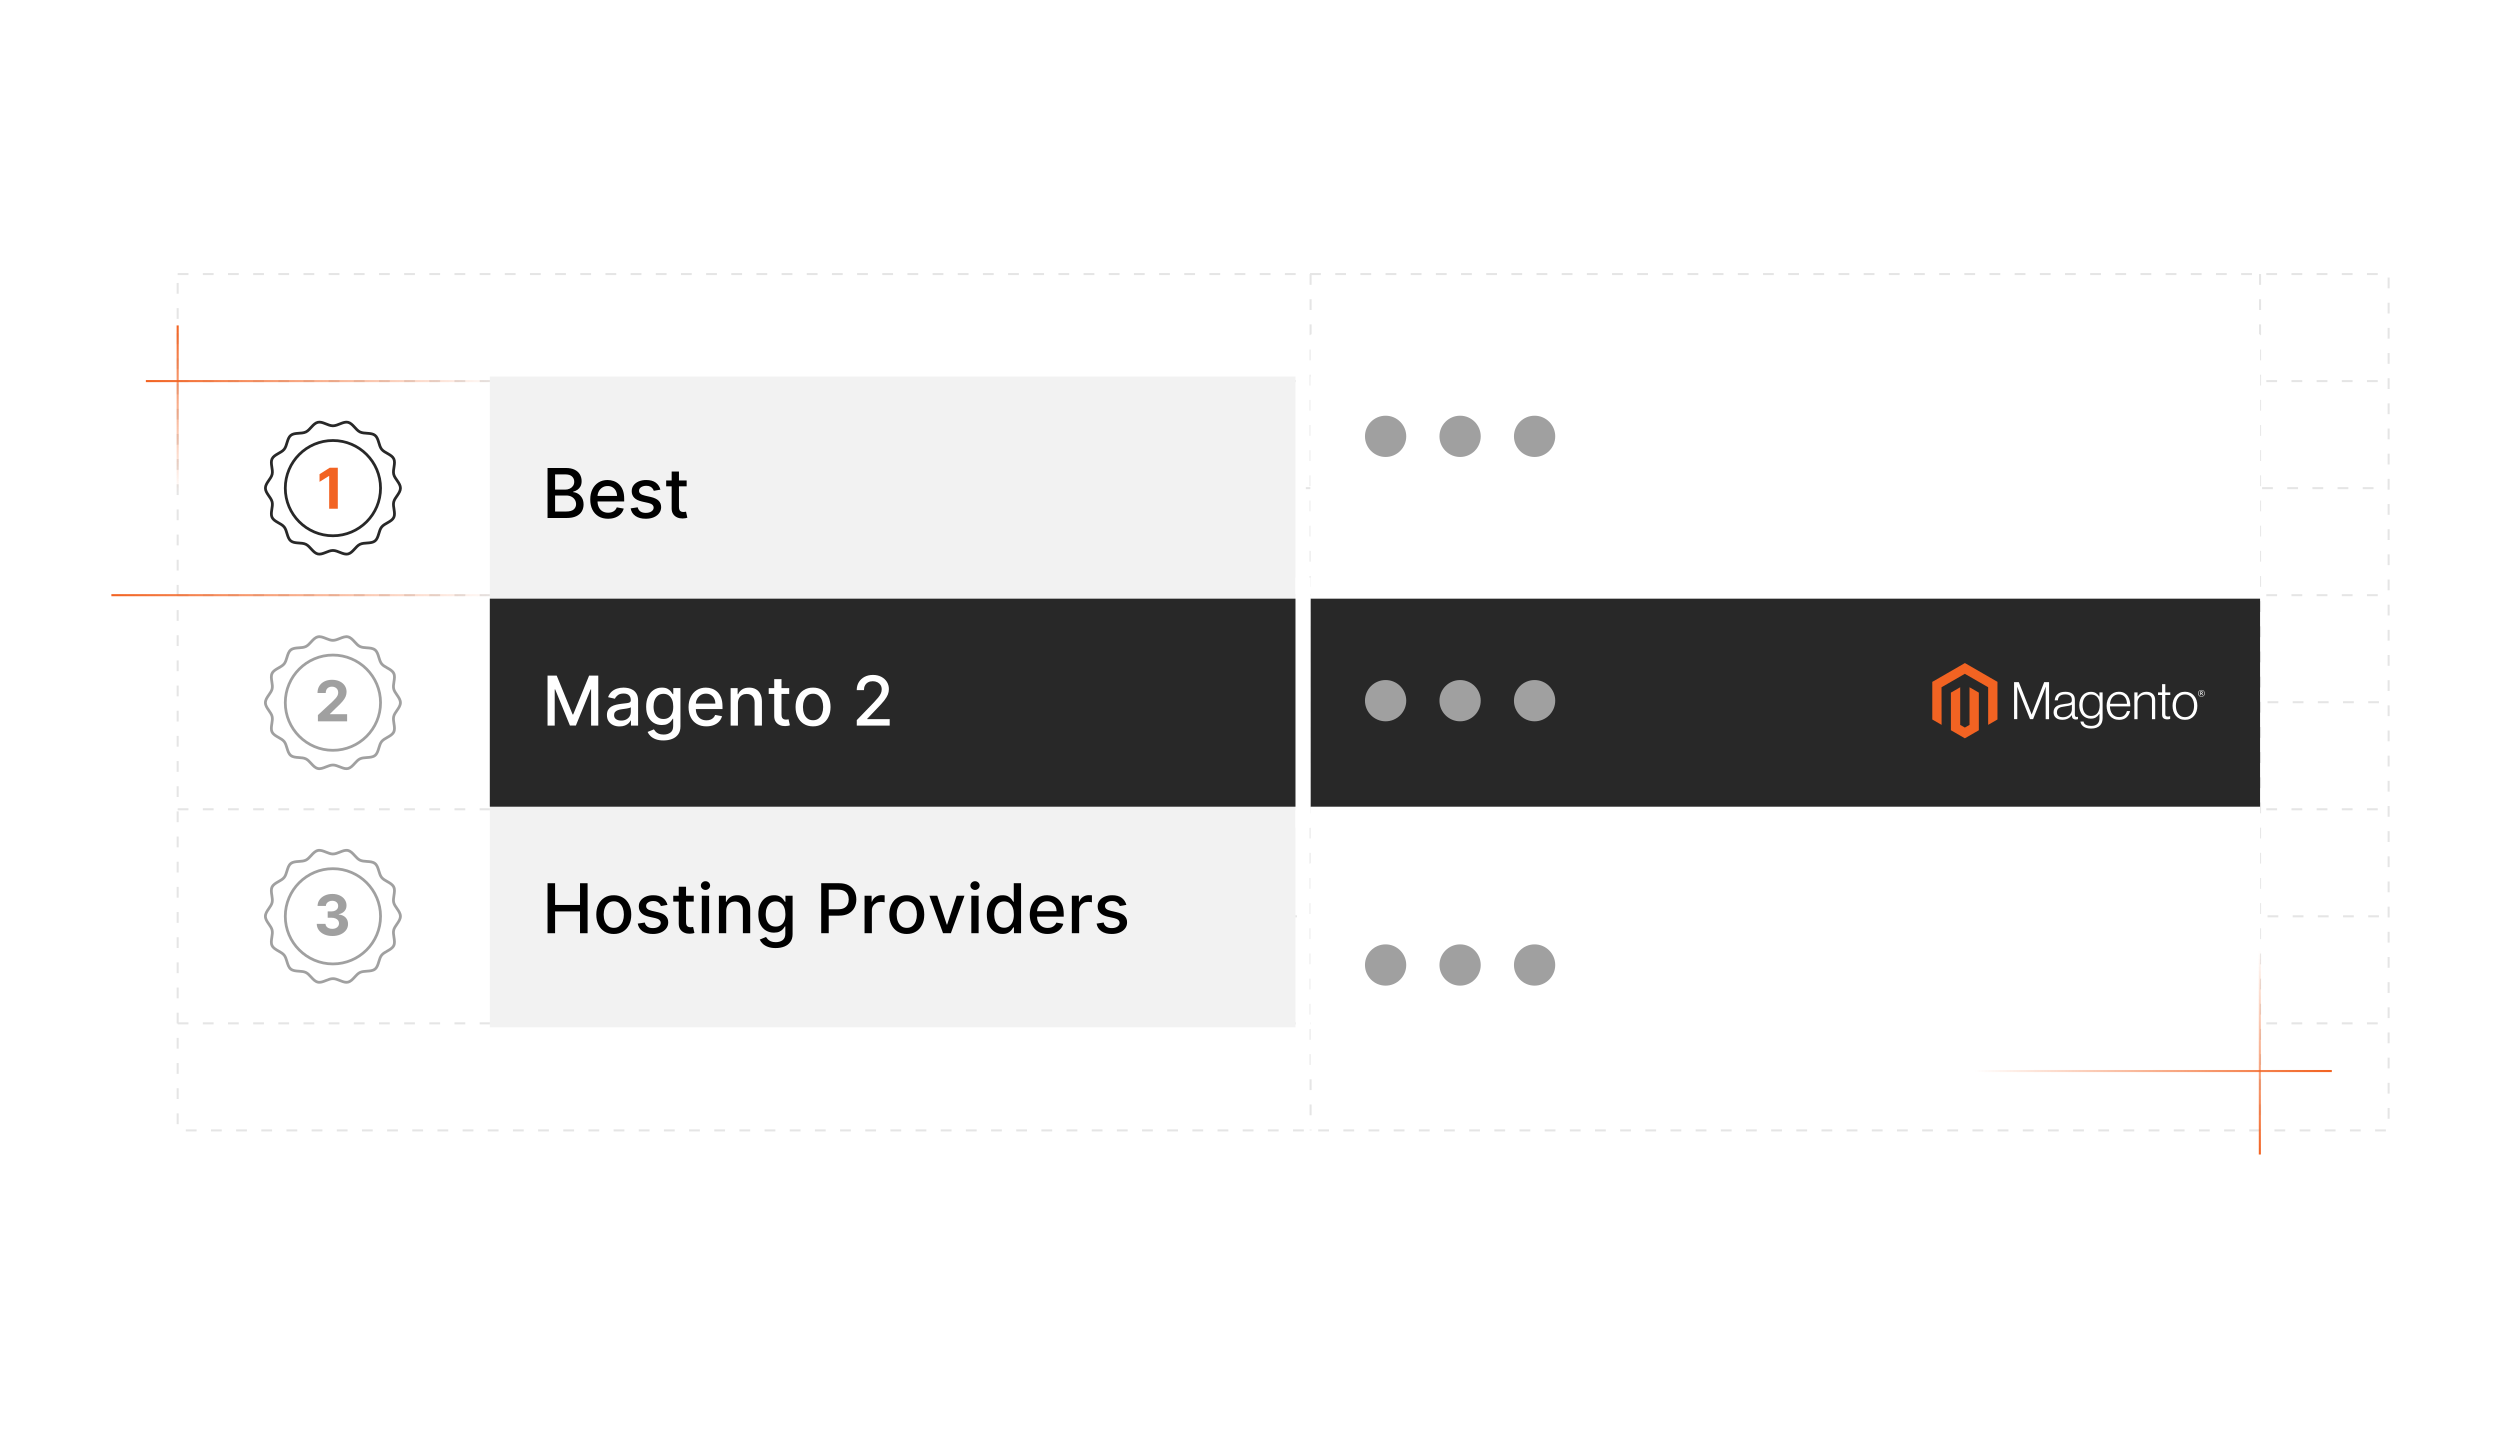 <?xml version="1.0" encoding="UTF-8"?><svg id="b" xmlns="http://www.w3.org/2000/svg" xmlns:xlink="http://www.w3.org/1999/xlink" viewBox="0 0 350 200"><defs><linearGradient id="c" x1="507.021" y1="251.982" x2="531.548" y2="251.982" gradientTransform="translate(-227.108 577.108) rotate(-90)" gradientUnits="userSpaceOnUse"><stop offset=".045" stop-color="#f26322" stop-opacity="0"/><stop offset="1" stop-color="#f26322"/></linearGradient><linearGradient id="d" x1="-75.862" y1="374.742" x2="-23.488" y2="374.742" gradientTransform="translate(-3.067 428.095) rotate(-180)" xlink:href="#c"/><linearGradient id="e" x1="-75.862" y1="344.77" x2="-18.659" y2="344.77" gradientTransform="translate(-3.067 428.095) rotate(-180)" xlink:href="#c"/><filter id="f" filterUnits="userSpaceOnUse"><feOffset dx="0" dy="0"/><feGaussianBlur result="g" stdDeviation="2.265"/><feFlood flood-color="#969696" flood-opacity=".3"/><feComposite in2="g" operator="in"/><feComposite in="SourceGraphic"/></filter><filter id="h" filterUnits="userSpaceOnUse"><feOffset dx="0" dy="0"/><feGaussianBlur result="i" stdDeviation="2.265"/><feFlood flood-color="#969696" flood-opacity=".3"/><feComposite in2="i" operator="in"/><feComposite in="SourceGraphic"/></filter><filter id="j" filterUnits="userSpaceOnUse"><feOffset dx="0" dy="0"/><feGaussianBlur result="k" stdDeviation="2.265"/><feFlood flood-color="#969696" flood-opacity=".3"/><feComposite in2="k" operator="in"/><feComposite in="SourceGraphic"/></filter><linearGradient id="l" x1="-710.518" y1="-674.904" x2="-658.144" y2="-674.904" gradientTransform="translate(984.598 824.848)" xlink:href="#c"/><linearGradient id="m" x1="-512.908" y1="974.77" x2="-482.83" y2="974.77" gradientTransform="translate(1291.148 644.463) rotate(90)" xlink:href="#c"/></defs><rect x="24.874" y="38.367" width="309.534" height="119.888" fill="none" stroke="#e5e5e5" stroke-dasharray="0 0 1.51 2.013" stroke-miterlimit="10" stroke-width=".287"/><line x1="24.874" y1="143.269" x2="334.408" y2="143.269" fill="none" stroke="#e5e5e5" stroke-dasharray="0 0 1.51 2.013" stroke-miterlimit="10" stroke-width=".287"/><line x1="70.844" y1="128.283" x2="334.408" y2="128.283" fill="none" stroke="#e5e5e5" stroke-dasharray="0 0 1.51 2.013" stroke-miterlimit="10" stroke-width=".287"/><line x1="24.874" y1="113.297" x2="334.408" y2="113.297" fill="none" stroke="#e5e5e5" stroke-dasharray="0 0 1.51 2.013" stroke-miterlimit="10" stroke-width=".287"/><line x1="70.844" y1="98.311" x2="334.408" y2="98.311" fill="none" stroke="#e5e5e5" stroke-dasharray="0 0 1.51 2.013" stroke-miterlimit="10" stroke-width=".287"/><line x1="24.874" y1="83.325" x2="334.408" y2="83.325" fill="none" stroke="#e5e5e5" stroke-dasharray="0 0 1.51 2.013" stroke-miterlimit="10" stroke-width=".287"/><line x1="70.082" y1="68.339" x2="334.408" y2="68.339" fill="none" stroke="#e5e5e5" stroke-dasharray="0 0 1.51 2.013" stroke-miterlimit="10" stroke-width=".287"/><line x1="24.874" y1="53.353" x2="334.408" y2="53.353" fill="none" stroke="#e5e5e5" stroke-dasharray="0 0 1.51 2.013" stroke-miterlimit="10" stroke-width=".287"/><line x1="183.483" y1="38.367" x2="183.483" y2="158.255" fill="none" stroke="#e5e5e5" stroke-dasharray="0 0 1.51 2.013" stroke-miterlimit="10" stroke-width=".287"/><line x1="316.409" y1="38.367" x2="316.409" y2="158.255" fill="none" stroke="#e5e5e5" stroke-dasharray="0 0 1.51 2.013" stroke-miterlimit="10" stroke-width=".287"/><line x1="24.874" y1="70.086" x2="24.874" y2="45.559" fill="none" stroke="url(#c)" stroke-miterlimit="10" stroke-width=".293"/><line x1="72.795" y1="53.353" x2="20.421" y2="53.353" fill="none" stroke="url(#d)" stroke-miterlimit="10" stroke-width=".293"/><line x1="72.795" y1="83.325" x2="15.592" y2="83.325" fill="none" stroke="url(#e)" stroke-miterlimit="10" stroke-width=".293"/><rect x="183.483" y="52.721" width="132.926" height="91.097" fill="#fff" stroke-width="0"/><rect x="183.483" y="46.807" width="132.926" height="29.124" fill="#fff" filter="url(#f)" stroke-width="0"/><circle cx="193.985" cy="61.088" r="2.889" fill="#a0a0a0" stroke-width="0"/><circle cx="204.414" cy="61.088" r="2.889" fill="#a0a0a0" stroke-width="0"/><circle cx="214.843" cy="61.088" r="2.889" fill="#a0a0a0" stroke-width="0"/><rect x="183.483" y="83.814" width="132.926" height="29.124" fill="#282828" filter="url(#h)" stroke-width="0"/><circle cx="193.985" cy="98.095" r="2.889" fill="#a0a0a0" stroke-width="0"/><circle cx="204.414" cy="98.095" r="2.889" fill="#a0a0a0" stroke-width="0"/><circle cx="214.843" cy="98.095" r="2.889" fill="#a0a0a0" stroke-width="0"/><rect x="183.483" y="120.82" width="132.926" height="29.124" fill="#fff" filter="url(#j)" stroke-width="0"/><circle cx="193.985" cy="135.101" r="2.889" fill="#a0a0a0" stroke-width="0"/><circle cx="204.414" cy="135.101" r="2.889" fill="#a0a0a0" stroke-width="0"/><circle cx="214.843" cy="135.101" r="2.889" fill="#a0a0a0" stroke-width="0"/><polygon points="275.087 92.827 270.52 95.463 270.52 100.728 271.824 101.482 271.814 96.215 275.078 94.332 278.341 96.215 278.341 101.479 279.644 100.728 279.644 95.458 275.087 92.827" fill="#f26322" stroke-width="0"/><polygon points="275.733 101.481 275.082 101.859 274.428 101.484 274.428 96.215 273.125 96.968 273.127 102.234 275.081 103.363 277.037 102.234 277.037 96.968 275.733 96.215 275.733 101.481" fill="#f26322" stroke-width="0"/><path d="M282.63,95.495l1.793,4.529h.015l1.749-4.529h.682v5.189h-.472v-4.522h-.015c-.025.082-.051.164-.079.246-.025.068-.052.142-.084.224-.031.083-.06.16-.083.232l-1.503,3.819h-.428l-1.518-3.818c-.029-.068-.058-.141-.087-.221-.029-.08-.056-.156-.081-.229-.029-.087-.058-.172-.087-.254h-.015v4.522h-.448v-5.189h.66Z" fill="#fff" stroke-width="0"/><path d="M288.241,100.706c-.141-.039-.273-.105-.388-.196-.11-.088-.198-.2-.258-.327-.063-.13-.094-.283-.094-.457,0-.223.041-.404.123-.544.081-.139.196-.255.334-.337.14-.084.304-.148.49-.192.197-.045.397-.079.598-.101.184-.019.34-.04.468-.062.128-.022.232-.05.312-.084.08-.034.138-.079.174-.135.036-.056.054-.132.054-.229v-.072c0-.256-.077-.446-.232-.57-.155-.123-.377-.185-.667-.185-.668,0-1.019.279-1.053.835h-.443c.025-.363.159-.653.403-.871.244-.218.608-.327,1.092-.327.411,0,.735.091.972.273.237.182.355.478.355.889v2.039c0,.111.021.192.062.243.041.051.103.079.185.084.025,0,.051-.002.076-.007.026-.005.056-.013.091-.022h.022v.327c-.04.017-.081.03-.123.04-.06.013-.121.019-.182.018-.164,0-.295-.043-.392-.128-.097-.085-.151-.219-.16-.403v-.079h-.02c-.059.079-.123.155-.192.226-.081.082-.173.153-.273.211-.116.067-.241.118-.37.152-.14.039-.3.058-.479.058-.165.001-.328-.021-.487-.066M289.346,100.311c.157-.065.289-.149.396-.251.202-.19.318-.455.32-.733v-.675c-.121.068-.268.12-.44.157s-.35.067-.534.091c-.16.025-.307.05-.443.076-.136.026-.253.068-.352.127-.098.057-.179.138-.236.236-.058.099-.087.229-.087.389,0,.13.023.239.069.327.043.084.105.156.182.211.08.055.17.094.265.113.105.022.212.033.32.032.203,0,.384-.033.541-.098" fill="#fff" stroke-width="0"/><path d="M291.688,101.72c-.252-.186-.394-.42-.428-.701h.435c.039.218.157.374.352.468.196.094.429.141.701.141.402,0,.698-.096.889-.286s.286-.454.286-.788v-.595h-.022c-.14.212-.303.374-.487.486-.184.111-.419.167-.704.167-.247,0-.469-.046-.667-.138-.196-.089-.369-.221-.509-.384-.14-.164-.248-.361-.323-.591-.075-.23-.113-.483-.113-.758,0-.304.043-.574.13-.809.087-.235.203-.432.349-.591.142-.157.317-.281.512-.362.196-.082.407-.124.62-.123.29,0,.529.059.718.178.189.119.346.28.472.482h.022v-.582h.445v3.607c0,.416-.116.752-.349,1.009-.285.3-.704.45-1.255.45-.465,0-.823-.093-1.075-.28M293.656,99.82c.199-.276.298-.639.298-1.089,0-.223-.024-.426-.072-.61-.048-.184-.123-.343-.226-.475-.1-.132-.231-.238-.381-.308-.153-.073-.331-.109-.534-.109-.373,0-.662.138-.868.413-.206.275-.308.643-.308,1.103-.002.2.023.398.072.591.048.181.121.338.217.472.095.131.219.238.362.312.145.075.317.113.515.113.416,0,.723-.138.922-.414" fill="#fff" stroke-width="0"/><path d="M295.927,100.63c-.211-.095-.399-.236-.548-.413-.147-.176-.26-.385-.337-.625s-.116-.5-.116-.78c0-.281.041-.541.123-.78s.197-.447.344-.624c.146-.176.33-.317.537-.414.21-.099.446-.148.708-.148.3,0,.553.057.758.17.201.11.373.266.5.457.128.191.219.41.273.657.053.25.08.506.079.762h-2.859c.003.2.034.399.091.591.051.172.132.333.239.475.105.136.24.246.396.32.16.077.346.116.559.116.315,0,.558-.076.73-.229.172-.153.294-.357.366-.613h.436c-.082.373-.252.67-.509.893-.257.223-.598.334-1.023.334-.281,0-.53-.05-.748-.148M297.698,98.017c-.048-.162-.118-.302-.211-.421-.093-.119-.212-.215-.349-.28-.14-.068-.307-.101-.5-.101-.193,0-.362.034-.505.101-.144.065-.271.16-.374.28-.105.124-.187.265-.243.418-.062.168-.103.344-.12.522h2.381c-.003-.176-.03-.35-.079-.519" fill="#fff" stroke-width="0"/><path d="M299.258,96.932v.573h.015c.129-.191.298-.351.497-.468.206-.123.458-.185.758-.185.348,0,.635.101.861.301s.338.49.337.868v2.665h-.45v-2.621c0-.285-.076-.495-.229-.628-.153-.134-.362-.2-.628-.199-.154-.001-.306.026-.45.081-.136.05-.262.125-.37.221-.106.094-.192.208-.251.337-.061.134-.092.28-.091.428v2.382h-.449v-3.753h.45Z" fill="#fff" stroke-width="0"/><path d="M302.887,100.558c-.13-.104-.196-.277-.196-.519v-2.736h-.566v-.37h.566v-1.154h.45v1.154h.697v.37h-.697v2.664c0,.136.03.229.091.28.061.051.151.076.272.076.055-0.0.11-.006.163-.018.046-.009.091-.023.135-.04h.022v.384c-.133.045-.274.067-.414.066-.218,0-.392-.052-.522-.157" fill="#fff" stroke-width="0"/><path d="M305.17,100.63c-.211-.096-.398-.237-.548-.414-.15-.176-.265-.384-.345-.624s-.12-.499-.12-.78c0-.281.04-.541.12-.78s.195-.448.345-.625c.15-.177.337-.318.548-.414.216-.099.459-.148.73-.148s.513.05.726.148c.209.097.395.238.544.414.15.176.264.385.341.625.077.24.115.5.116.78,0,.281-.039.541-.116.78s-.191.447-.341.624c-.149.176-.335.318-.544.414-.212.099-.455.148-.726.148s-.515-.05-.73-.148M306.452,100.278c.158-.081.295-.197.399-.341.107-.145.186-.315.239-.509.107-.404.107-.829,0-1.234-.053-.194-.133-.364-.239-.509-.104-.143-.241-.26-.399-.341-.16-.083-.343-.124-.551-.123s-.393.042-.556.123c-.157.082-.294.198-.399.341-.109.145-.19.315-.243.509-.106.404-.106.829,0,1.234.053.193.134.363.243.509.106.142.242.259.399.341.157.082.343.123.556.123s.397-.041.551-.123" fill="#fff" stroke-width="0"/><path d="M308.202,97.556c-.279,0-.472-.193-.472-.482s.198-.484.472-.484.473.196.473.484-.198.482-.473.482M308.202,96.644c-.224,0-.404.154-.404.428s.178.426.404.426.406-.154.406-.426-.181-.428-.406-.428M308.341,97.331l-.16-.229h-.052v.221h-.092v-.536h.162c.112,0,.186.056.186.157,0,.077-.041.127-.108.147l.154.219-.091.022ZM308.201,96.872h-.071v.158h.067c.06,0,.098-.025.098-.079s-.033-.079-.093-.079" fill="#fff" stroke-width="0"/><rect x="68.575" y="52.721" width="112.794" height="91.097" fill="#f2f2f2" stroke-width="0"/><rect x="68.575" y="83.814" width="114.907" height="29.124" fill="#282828" stroke-width="0"/><rect x="181.369" y="80.876" width="2.114" height="34.999" fill="#fff" stroke-width="0"/><path d="M76.656,72.519v-7h2.563c.497,0,.908.082,1.234.244.326.163.57.383.731.66.162.277.243.588.243.935,0,.291-.053.537-.161.736-.107.2-.25.359-.429.478-.179.12-.376.207-.59.262v.068c.232.011.46.086.682.224.222.138.406.334.552.586.146.253.219.56.219.923,0,.358-.084.678-.251.962s-.426.508-.774.673c-.349.166-.794.248-1.336.248h-2.683ZM77.712,68.547h1.415c.237,0,.451-.045.641-.137.19-.091.342-.219.455-.385.113-.165.169-.36.169-.586,0-.29-.101-.532-.304-.728-.203-.196-.514-.294-.933-.294h-1.442v2.129ZM77.712,71.613h1.524c.506,0,.868-.098,1.087-.294s.328-.441.328-.735c0-.221-.056-.424-.168-.608-.111-.185-.271-.332-.477-.441-.206-.109-.451-.164-.733-.164h-1.562v2.242Z" fill="#000" stroke-width="0"/><path d="M85.133,72.625c-.517,0-.962-.111-1.335-.334s-.66-.535-.861-.94c-.202-.404-.303-.879-.303-1.423,0-.538.101-1.012.303-1.422s.484-.731.848-.96c.363-.231.789-.345,1.276-.345.296,0,.584.049.861.147.278.098.527.252.749.461.221.209.396.481.523.815.128.334.191.739.191,1.215v.362h-4.173v-.766h3.172c0-.269-.055-.508-.164-.716s-.263-.373-.46-.494c-.197-.121-.428-.181-.692-.181-.287,0-.537.07-.75.21-.213.14-.377.323-.492.547-.115.225-.173.468-.173.73v.598c0,.351.062.649.186.895.124.246.298.434.521.562.223.129.484.193.783.193.194,0,.37-.028.53-.084.16-.056.297-.139.414-.251s.205-.249.267-.414l.967.174c-.077.285-.216.534-.415.747-.2.213-.449.378-.749.496-.3.118-.641.176-1.024.176Z" fill="#000" stroke-width="0"/><path d="M92.457,68.551l-.926.164c-.039-.119-.1-.231-.183-.338-.084-.107-.196-.195-.337-.263s-.318-.102-.53-.102c-.29,0-.531.065-.725.193-.194.129-.29.295-.29.498,0,.175.065.317.195.424s.339.195.629.263l.834.191c.483.112.843.284,1.08.516.237.232.355.534.355.906,0,.315-.09.594-.272.839-.181.245-.433.437-.755.576-.323.139-.696.208-1.12.208-.588,0-1.067-.126-1.439-.378-.372-.252-.599-.61-.684-1.075l.988-.15c.061.257.188.452.379.583.191.131.441.197.749.197.335,0,.603-.07.803-.21s.301-.311.301-.514c0-.164-.061-.302-.183-.414-.122-.112-.309-.196-.559-.253l-.889-.195c-.49-.112-.852-.29-1.085-.533-.234-.244-.351-.553-.351-.926,0-.31.086-.581.26-.814s.413-.414.718-.545c.305-.131.655-.196,1.049-.196.567,0,1.014.123,1.34.367.326.245.541.573.646.983Z" fill="#000" stroke-width="0"/><path d="M96.132,67.269v.82h-2.868v-.82h2.868ZM94.033,66.011h1.022v4.966c0,.198.03.347.089.446s.136.167.231.202c.094.036.197.053.309.053.082,0,.154-.006.215-.017s.109-.021.144-.027l.185.844c-.059.023-.144.046-.253.07s-.246.037-.41.039c-.269.004-.519-.043-.752-.144s-.42-.255-.564-.465-.215-.473-.215-.79v-5.178Z" fill="#000" stroke-width="0"/><path d="M76.656,94.585h1.282l2.228,5.441h.082l2.228-5.441h1.282v7h-1.005v-5.065h-.065l-2.064,5.055h-.834l-2.064-5.058h-.065v5.069h-1.005v-7Z" fill="#fff" stroke-width="0"/><path d="M86.743,101.701c-.333,0-.633-.062-.902-.186s-.481-.305-.637-.541c-.156-.237-.234-.527-.234-.872,0-.296.057-.54.171-.731s.268-.343.461-.455.41-.196.649-.253.483-.1.731-.13c.315-.037.57-.067.766-.091s.338-.063.427-.118.133-.144.133-.267v-.024c0-.298-.084-.53-.251-.694s-.416-.246-.747-.246c-.344,0-.615.076-.811.227-.197.152-.334.32-.409.504l-.96-.219c.114-.319.281-.577.501-.774.22-.197.473-.34.76-.431.287-.09.589-.135.906-.135.209,0,.433.024.668.073.236.049.457.139.663.269.206.13.376.315.507.555.132.241.198.552.198.935v3.486h-.998v-.718h-.041c-.066.132-.165.262-.297.39s-.302.233-.509.317c-.207.085-.456.127-.745.127ZM86.965,100.881c.283,0,.525-.056.727-.168s.355-.258.461-.44.159-.375.159-.583v-.677c-.037.037-.106.07-.21.101-.104.031-.222.057-.354.079-.132.022-.261.041-.386.058s-.23.032-.315.043c-.198.025-.379.067-.541.127-.163.059-.293.144-.39.254-.097.111-.145.257-.145.44,0,.253.093.444.28.572.187.129.425.193.714.193Z" fill="#fff" stroke-width="0"/><path d="M92.895,103.663c-.417,0-.775-.055-1.075-.164-.3-.109-.544-.254-.733-.434-.189-.181-.331-.378-.424-.592l.878-.362c.061.101.144.207.248.319.103.113.245.209.424.289.179.08.409.12.692.12.387,0,.708-.095.96-.282.253-.189.379-.487.379-.897v-1.032h-.065c-.061.112-.15.236-.265.372-.115.137-.273.256-.474.355-.201.101-.461.15-.783.15-.415,0-.788-.098-1.119-.292s-.594-.483-.786-.865c-.193-.381-.289-.852-.289-1.41s.095-1.037.286-1.435c.19-.399.452-.705.784-.918.333-.213.71-.319,1.131-.319.326,0,.589.054.79.162.201.108.357.234.47.378s.2.27.261.379h.075v-.851h1.002v5.366c0,.451-.104.821-.315,1.111-.209.289-.493.503-.849.643-.357.139-.758.208-1.205.208ZM92.885,100.659c.294,0,.543-.069.747-.207.204-.138.359-.336.465-.595.106-.258.159-.569.159-.931,0-.353-.052-.664-.157-.933s-.259-.479-.461-.631c-.203-.151-.454-.227-.752-.227-.308,0-.564.079-.769.237-.205.159-.359.373-.463.644-.104.271-.156.574-.156.909,0,.344.052.646.157.906s.26.462.467.608c.206.146.46.219.764.219Z" fill="#fff" stroke-width="0"/><path d="M98.897,101.691c-.517,0-.962-.111-1.335-.334s-.66-.535-.861-.94c-.202-.404-.303-.879-.303-1.423,0-.538.101-1.012.303-1.422s.484-.731.848-.96c.363-.231.789-.345,1.276-.345.296,0,.584.049.861.147.278.098.527.252.749.461.221.209.396.481.523.815.128.334.191.739.191,1.215v.362h-4.173v-.766h3.172c0-.269-.055-.508-.164-.716s-.263-.373-.46-.494c-.197-.121-.428-.181-.692-.181-.287,0-.537.07-.75.21-.213.14-.377.323-.492.547-.115.225-.173.468-.173.73v.598c0,.351.062.649.186.895.124.246.298.434.521.562.223.129.484.193.783.193.194,0,.37-.028.53-.084.16-.056.297-.139.414-.251s.205-.249.267-.414l.967.174c-.077.285-.216.534-.415.747-.2.213-.449.378-.749.495-.3.117-.641.177-1.024.177Z" fill="#fff" stroke-width="0"/><path d="M103.31,98.468v3.117h-1.022v-5.25h.981v.855h.065c.121-.278.31-.501.569-.67.258-.169.585-.253.979-.253.358,0,.671.075.94.224.269.149.477.371.625.665.148.294.222.657.222,1.09v3.339h-1.022v-3.216c0-.38-.099-.679-.297-.894s-.471-.323-.817-.323c-.237,0-.447.051-.63.154-.184.102-.328.252-.434.449-.106.197-.159.435-.159.713Z" fill="#fff" stroke-width="0"/><path d="M110.488,96.335v.82h-2.868v-.82h2.868ZM108.389,95.077h1.022v4.966c0,.198.03.347.089.446s.136.167.231.202c.094.036.197.053.309.053.082,0,.154-.006.215-.017s.109-.021.144-.027l.185.844c-.059.022-.144.046-.253.07-.109.023-.246.037-.41.039-.269.005-.519-.043-.752-.144-.232-.1-.42-.256-.564-.465-.144-.209-.215-.473-.215-.79v-5.178Z" fill="#fff" stroke-width="0"/><path d="M113.827,101.691c-.492,0-.922-.113-1.289-.339s-.652-.541-.855-.947-.304-.879-.304-1.422c0-.544.102-1.021.304-1.429.203-.408.488-.725.855-.95s.796-.338,1.289-.338.922.113,1.289.338c.367.226.652.542.855.95.203.408.304.884.304,1.429,0,.542-.101,1.016-.304,1.422-.203.406-.487.721-.855.947-.367.226-.796.339-1.289.339ZM113.831,100.833c.319,0,.584-.085.793-.253s.365-.393.467-.673c.101-.28.152-.589.152-.926,0-.335-.051-.643-.152-.925-.102-.281-.257-.507-.467-.678s-.474-.256-.793-.256c-.321,0-.587.085-.798.256-.211.171-.367.397-.468.678-.102.282-.152.59-.152.925,0,.337.051.646.152.926.101.28.257.505.468.673.21.169.477.253.798.253Z" fill="#fff" stroke-width="0"/><path d="M119.949,101.585v-.766l2.369-2.454c.253-.267.462-.501.627-.703.165-.202.289-.394.371-.576.082-.183.123-.376.123-.581,0-.232-.055-.434-.164-.604-.109-.169-.259-.301-.448-.393s-.402-.138-.639-.138c-.251,0-.469.051-.656.154s-.331.247-.431.434c-.1.186-.15.405-.15.656h-1.008c0-.426.098-.799.294-1.118.196-.319.465-.567.807-.744.342-.176.731-.265,1.165-.265.44,0,.828.087,1.164.261.336.174.599.412.788.711.19.3.284.638.284,1.014,0,.26-.048.514-.145.762-.097.248-.265.524-.504.829s-.572.673-.998,1.106l-1.391,1.456v.051h3.151v.906h-4.607Z" fill="#fff" stroke-width="0"/><path d="M76.656,130.651v-7h1.056v3.042h3.49v-3.042h1.06v7h-1.06v-3.053h-3.49v3.053h-1.056Z" fill="#000" stroke-width="0"/><path d="M85.929,130.758c-.492,0-.922-.113-1.289-.339s-.652-.541-.855-.947c-.203-.405-.304-.879-.304-1.422,0-.544.102-1.02.304-1.429.203-.407.488-.725.855-.95s.796-.338,1.289-.338.922.112,1.289.338c.367.226.652.543.855.95.203.408.304.885.304,1.429,0,.543-.101,1.017-.304,1.422-.203.406-.487.722-.855.947-.367.226-.796.339-1.289.339ZM85.933,129.899c.319,0,.584-.084.793-.253s.365-.394.467-.674c.101-.28.152-.589.152-.926,0-.335-.051-.644-.152-.925-.102-.281-.257-.508-.467-.679s-.474-.256-.793-.256c-.321,0-.587.085-.798.256-.211.171-.367.398-.468.679-.102.281-.152.59-.152.925,0,.337.051.645.152.926.101.28.257.505.468.674.21.169.477.253.798.253Z" fill="#000" stroke-width="0"/><path d="M93.449,126.683l-.926.164c-.039-.118-.1-.231-.183-.338-.084-.107-.196-.195-.337-.264s-.318-.102-.53-.102c-.29,0-.531.065-.725.193s-.29.295-.29.497c0,.176.065.317.195.424.13.107.339.195.629.264l.834.191c.483.111.843.283,1.08.516.237.232.355.535.355.906,0,.315-.09.594-.272.839s-.433.438-.755.576c-.323.139-.696.209-1.12.209-.588,0-1.067-.126-1.439-.378s-.599-.61-.684-1.075l.988-.15c.061.258.188.452.379.583s.441.196.749.196c.335,0,.603-.07.803-.21.201-.141.301-.311.301-.515,0-.164-.061-.302-.183-.414-.122-.111-.309-.195-.559-.253l-.889-.194c-.49-.111-.852-.289-1.085-.533-.234-.244-.351-.553-.351-.927,0-.31.086-.581.26-.814s.413-.414.718-.545.655-.196,1.049-.196c.567,0,1.014.122,1.34.367s.541.572.646.982Z" fill="#000" stroke-width="0"/><path d="M97.123,125.401v.82h-2.868v-.82h2.868ZM95.024,124.144h1.022v4.966c0,.198.03.348.089.446.059.1.136.167.231.202.094.035.197.053.309.053.082,0,.154-.006.215-.018.061-.011.109-.021.144-.027l.185.845c-.059.022-.144.046-.253.07-.109.023-.246.037-.41.039-.269.005-.519-.043-.752-.144s-.42-.255-.564-.465-.215-.473-.215-.79v-5.178Z" fill="#000" stroke-width="0"/><path d="M98.767,124.591c-.178,0-.33-.06-.456-.179-.127-.12-.19-.263-.19-.43,0-.168.064-.312.19-.432.127-.12.278-.18.456-.18s.33.06.457.18c.127.119.19.263.19.429,0,.169-.063.312-.19.433-.127.119-.279.179-.457.179ZM98.251,130.651v-5.25h1.022v5.25h-1.022Z" fill="#000" stroke-width="0"/><path d="M101.669,127.534v3.117h-1.022v-5.25h.981v.855h.065c.121-.278.31-.501.569-.67.258-.169.585-.253.979-.253.358,0,.671.074.94.224s.477.371.625.665c.148.294.222.657.222,1.09v3.34h-1.022v-3.217c0-.38-.099-.678-.297-.894-.198-.215-.471-.323-.817-.323-.237,0-.447.052-.63.154-.184.102-.328.252-.434.449s-.159.435-.159.713Z" fill="#000" stroke-width="0"/><path d="M108.597,132.73c-.417,0-.775-.055-1.075-.164-.3-.109-.544-.254-.733-.434-.189-.181-.331-.378-.424-.592l.878-.362c.061.101.144.207.248.319.103.113.245.209.424.289.179.08.409.12.692.12.387,0,.708-.095.96-.282.253-.189.379-.487.379-.897v-1.032h-.065c-.061.111-.15.235-.265.372-.115.137-.273.256-.474.355-.201.101-.461.15-.783.15-.415,0-.788-.097-1.119-.292-.332-.194-.594-.482-.786-.864-.193-.382-.289-.852-.289-1.41s.095-1.037.286-1.435c.19-.398.452-.705.784-.918s.71-.319,1.131-.319c.326,0,.589.054.79.162s.357.234.47.378.2.27.261.379h.075v-.851h1.002v5.366c0,.451-.104.821-.315,1.111-.209.289-.493.503-.849.643-.357.139-.758.208-1.205.208ZM108.587,129.725c.294,0,.543-.068.747-.206.204-.138.359-.336.465-.595s.159-.569.159-.932c0-.353-.052-.664-.157-.934-.105-.269-.259-.478-.461-.63-.203-.152-.454-.228-.752-.228-.308,0-.564.079-.769.237s-.359.373-.463.644c-.104.272-.156.574-.156.909,0,.344.052.645.157.905s.26.463.467.608c.206.146.46.219.764.219Z" fill="#000" stroke-width="0"/><path d="M114.969,130.651v-7h2.495c.544,0,.996.099,1.353.297s.625.469.803.812c.178.343.267.729.267,1.156,0,.431-.089.818-.268,1.161-.179.343-.448.614-.807.814s-.81.299-1.352.299h-1.716v-.895h1.62c.344,0,.623-.06.837-.18.214-.119.372-.283.472-.49.101-.207.15-.443.15-.708,0-.264-.05-.499-.15-.704-.1-.205-.258-.365-.473-.481s-.498-.175-.85-.175h-1.326v6.095h-1.056Z" fill="#000" stroke-width="0"/><path d="M121.039,130.651v-5.25h.988v.834h.055c.096-.282.265-.506.508-.668.243-.163.518-.245.825-.245.064,0,.14.003.228.007.087.005.156.011.206.018v.978c-.041-.012-.114-.024-.219-.039-.105-.016-.209-.022-.315-.022-.242,0-.456.051-.644.152s-.337.241-.446.42-.164.383-.164.61v3.206h-1.022Z" fill="#000" stroke-width="0"/><path d="M126.949,130.758c-.492,0-.922-.113-1.289-.339s-.652-.541-.855-.947c-.203-.405-.304-.879-.304-1.422,0-.544.102-1.02.304-1.429.203-.407.488-.725.855-.95s.796-.338,1.289-.338.922.112,1.289.338c.367.226.652.543.855.95.203.408.304.885.304,1.429,0,.543-.101,1.017-.304,1.422-.203.406-.487.722-.855.947-.367.226-.796.339-1.289.339ZM126.952,129.899c.319,0,.584-.084.793-.253s.365-.394.467-.674c.101-.28.152-.589.152-.926,0-.335-.051-.644-.152-.925-.102-.281-.257-.508-.467-.679s-.474-.256-.793-.256c-.321,0-.587.085-.798.256-.211.171-.367.398-.468.679-.102.281-.152.59-.152.925,0,.337.051.645.152.926.101.28.257.505.468.674.21.169.477.253.798.253Z" fill="#000" stroke-width="0"/><path d="M135.025,125.401l-1.904,5.25h-1.094l-1.907-5.25h1.097l1.33,4.04h.055l1.326-4.04h1.097Z" fill="#000" stroke-width="0"/><path d="M136.502,124.591c-.178,0-.33-.06-.456-.179-.127-.12-.19-.263-.19-.43,0-.168.064-.312.19-.432.127-.12.278-.18.456-.18s.33.06.457.18c.127.119.19.263.19.429,0,.169-.063.312-.19.433-.127.119-.279.179-.457.179ZM135.986,130.651v-5.25h1.022v5.25h-1.022Z" fill="#000" stroke-width="0"/><path d="M140.347,130.754c-.424,0-.801-.108-1.133-.326s-.591-.529-.779-.934-.282-.891-.282-1.458.095-1.053.286-1.456c.19-.403.452-.712.784-.926s.71-.321,1.131-.321c.326,0,.588.054.788.162.199.108.354.234.465.378.11.144.196.27.258.379h.061v-2.601h1.022v7h-.998v-.817h-.085c-.061.112-.15.239-.265.383-.115.144-.273.27-.474.376-.201.107-.46.161-.779.161ZM140.573,129.882c.294,0,.543-.077.747-.233.204-.156.359-.373.465-.651s.159-.602.159-.971c0-.364-.052-.684-.157-.957s-.259-.486-.461-.64c-.203-.152-.454-.229-.752-.229-.308,0-.564.08-.769.239s-.359.377-.463.652c-.104.276-.156.587-.156.934,0,.351.052.666.157.946s.26.502.467.665c.206.163.46.244.764.244Z" fill="#000" stroke-width="0"/><path d="M146.667,130.758c-.517,0-.962-.111-1.335-.334-.373-.222-.66-.535-.861-.94s-.303-.879-.303-1.424c0-.538.101-1.012.303-1.422s.484-.731.848-.961c.363-.23.789-.345,1.276-.345.296,0,.584.049.861.146.278.099.527.252.749.462s.396.481.523.815c.128.334.191.738.191,1.215v.362h-4.173v-.766h3.172c0-.269-.055-.508-.164-.716-.109-.209-.263-.373-.46-.494-.197-.121-.428-.182-.692-.182-.287,0-.537.07-.75.211-.213.14-.377.322-.492.547-.115.225-.173.468-.173.73v.598c0,.352.062.649.186.895.124.246.298.434.521.562s.484.193.783.193c.194,0,.37-.028.53-.084s.297-.14.414-.251.205-.25.267-.414l.967.175c-.077.285-.216.534-.415.747-.2.213-.449.378-.749.495-.3.117-.641.177-1.024.177Z" fill="#000" stroke-width="0"/><path d="M150.058,130.651v-5.25h.988v.834h.055c.096-.282.265-.506.508-.668.243-.163.518-.245.825-.245.064,0,.14.003.228.007.087.005.156.011.206.018v.978c-.041-.012-.114-.024-.219-.039-.105-.016-.209-.022-.315-.022-.242,0-.456.051-.644.152s-.337.241-.446.42-.164.383-.164.61v3.206h-1.022Z" fill="#000" stroke-width="0"/><path d="M157.69,126.683l-.926.164c-.039-.118-.1-.231-.183-.338-.084-.107-.196-.195-.337-.264s-.318-.102-.53-.102c-.29,0-.531.065-.725.193s-.29.295-.29.497c0,.176.065.317.195.424.13.107.339.195.629.264l.834.191c.483.111.843.283,1.08.516.237.232.355.535.355.906,0,.315-.09.594-.272.839s-.433.438-.755.576c-.323.139-.696.209-1.12.209-.588,0-1.067-.126-1.439-.378s-.599-.61-.684-1.075l.988-.15c.061.258.188.452.379.583s.441.196.749.196c.335,0,.603-.07.803-.21.201-.141.301-.311.301-.515,0-.164-.061-.302-.183-.414-.122-.111-.309-.195-.559-.253l-.889-.194c-.49-.111-.852-.289-1.085-.533-.234-.244-.351-.553-.351-.927,0-.31.086-.581.26-.814s.413-.414.718-.545.655-.196,1.049-.196c.567,0,1.014.122,1.34.367s.541.572.646.982Z" fill="#000" stroke-width="0"/><path d="M56.062,68.339c0,.696-.796,1.292-.944,1.943-.153.672.302,1.554.009,2.16-.297.616-1.274.808-1.696,1.338-.425.532-.397,1.526-.928,1.95-.529.422-1.491.175-2.107.472-.606.292-1.011,1.202-1.683,1.354-.651.148-1.409-.492-2.104-.492s-1.453.64-2.104.492c-.672-.153-1.077-1.062-1.683-1.355-.616-.297-1.578-.051-2.107-.473-.532-.425-.504-1.419-.928-1.95-.422-.529-1.399-.722-1.696-1.337-.292-.606.163-1.488.01-2.16-.148-.651-.944-1.247-.944-1.943s.796-1.292.944-1.943c.153-.672-.302-1.554-.009-2.16.297-.616,1.274-.808,1.696-1.338.425-.532.397-1.526.928-1.95.529-.422,1.491-.175,2.107-.472.606-.292,1.011-1.202,1.683-1.354.651-.148,1.409.492,2.104.492s1.453-.64,2.104-.492c.672.153,1.077,1.062,1.683,1.355.616.297,1.578.051,2.107.473.532.425.504,1.419.928,1.95.422.529,1.399.722,1.696,1.337.292.606-.163,1.488-.01,2.16.148.651.944,1.247.944,1.943Z" fill="none" stroke="#282828" stroke-miterlimit="10" stroke-width=".391"/><circle cx="46.608" cy="68.339" r="6.667" fill="none" stroke="#282828" stroke-miterlimit="10" stroke-width=".391"/><path d="M47.294,65.487v5.733h-1.212v-4.583h-.034l-1.313.823v-1.075l1.419-.898h1.139Z" fill="#f26322" stroke-width="0"/><path d="M48.507,107.811c-.336,0-.675-.136-1.005-.268-.303-.121-.617-.247-.894-.247s-.59.126-.894.247c-.412.164-.838.335-1.254.24-.433-.098-.749-.444-1.055-.779-.224-.245-.435-.476-.67-.59-.242-.117-.559-.139-.895-.162-.447-.031-.91-.063-1.249-.334-.342-.273-.475-.718-.605-1.148-.097-.322-.188-.625-.354-.833-.165-.206-.44-.362-.73-.526-.392-.222-.798-.452-.989-.849-.188-.388-.116-.845-.047-1.286.053-.334.102-.65.042-.916-.057-.251-.234-.506-.422-.776-.259-.374-.527-.76-.527-1.209s.268-.836.527-1.209c.188-.271.365-.526.422-.777.06-.265.011-.581-.042-.915-.069-.441-.141-.898.047-1.286.191-.396.597-.626.989-.849.291-.164.565-.32.73-.527.166-.208.258-.511.354-.833.13-.431.263-.876.605-1.148.34-.271.802-.303,1.249-.334.336-.023.653-.045.896-.162.235-.114.446-.345.669-.59.306-.335.622-.681,1.055-.779.416-.096.842.076,1.254.24.303.121.617.247.893.247s.591-.126.894-.247c.412-.164.839-.334,1.254-.24.433.098.749.444,1.054.779.224.245.435.476.67.59.242.117.56.139.896.162.447.031.909.063,1.249.334.342.273.475.718.605,1.148.097.321.188.625.354.833.165.206.439.361.73.526.392.222.798.452.99.848.187.389.116.846.046,1.287-.052.334-.102.65-.042.915.057.251.234.506.422.776.259.374.527.76.527,1.209,0,.449-.268.835-.527,1.209-.187.271-.365.526-.422.777-.06.265-.011.581.042.916.069.441.141.897-.046,1.286-.191.397-.597.627-.99.849-.291.164-.565.32-.73.526-.167.209-.258.512-.354.833-.13.431-.263.875-.605,1.148-.34.271-.802.303-1.249.334-.336.023-.653.045-.896.162-.235.113-.446.345-.67.59-.305.335-.621.681-1.054.779-.082.019-.165.027-.248.027ZM46.608,106.906c.352,0,.701.14,1.039.275.373.149.725.289,1.022.223.314-.072.576-.358.852-.662.239-.262.486-.532.789-.678.31-.15.68-.175,1.038-.2.405-.028.788-.054,1.032-.249.246-.197.357-.565.474-.955.103-.343.21-.697.423-.965.212-.265.533-.447.843-.622.356-.201.692-.392.83-.678.134-.279.075-.656.012-1.056-.056-.356-.114-.724-.037-1.062.074-.325.281-.624.482-.913.235-.339.458-.66.458-.987s-.222-.648-.458-.987c-.2-.289-.408-.588-.482-.913-.077-.339-.019-.707.037-1.062.063-.4.122-.777-.012-1.056-.138-.286-.474-.476-.83-.678-.31-.175-.631-.357-.843-.622-.214-.268-.32-.622-.423-.965-.117-.391-.228-.759-.475-.956-.244-.195-.627-.222-1.032-.249-.358-.025-.728-.05-1.038-.2-.303-.146-.55-.416-.788-.678-.277-.304-.539-.59-.853-.662-.297-.068-.65.074-1.022.222-.338.135-.686.275-1.039.275-.352,0-.701-.14-1.038-.275-.373-.149-.726-.288-1.022-.222-.314.071-.576.358-.853.662-.239.262-.485.532-.788.678-.31.149-.68.175-1.038.2-.405.028-.788.054-1.032.249-.246.197-.357.566-.475.956-.103.343-.21.697-.423.964-.212.266-.533.447-.843.623-.356.202-.692.392-.83.678-.135.279-.075.656-.013,1.056.056.356.114.724.037,1.062-.074.325-.281.624-.482.913-.235.339-.458.66-.458.987s.222.647.458.986c.201.289.408.588.482.913.077.339.019.707-.037,1.063-.063.4-.122.777.012,1.056.138.286.474.477.83.678.31.175.631.357.843.623.213.267.32.621.423.964.117.39.228.759.475.955.244.195.627.222,1.033.25.358.025.728.05,1.038.2.303.146.55.416.788.678.277.304.539.59.853.662.296.066.649-.074,1.022-.222.338-.135.686-.275,1.038-.275Z" fill="#a0a0a0" stroke-width="0"/><path d="M46.608,105.238c-3.784,0-6.862-3.078-6.862-6.862s3.078-6.862,6.862-6.862,6.862,3.078,6.862,6.862-3.078,6.862-6.862,6.862ZM46.608,91.905c-3.568,0-6.471,2.903-6.471,6.471s2.903,6.471,6.471,6.471,6.471-2.903,6.471-6.471-2.903-6.471-6.471-6.471Z" fill="#a0a0a0" stroke-width="0"/><path d="M44.507,100.984v-.873l2.041-1.89c.173-.168.32-.319.438-.454.118-.134.209-.266.27-.396s.092-.27.092-.421c0-.168-.038-.313-.115-.435-.076-.122-.181-.216-.314-.283s-.283-.1-.451-.1c-.175,0-.329.035-.459.106s-.232.173-.302.305c-.071.133-.106.291-.106.473h-1.151c0-.375.085-.701.255-.977.17-.276.408-.49.714-.641s.659-.227,1.058-.227c.411,0,.768.072,1.074.217.305.145.543.345.713.601.17.256.255.549.255.879,0,.217-.043.43-.127.641-.085.211-.236.445-.452.701-.217.257-.522.564-.915.923l-.837.82v.039h2.408v.991h-4.087Z" fill="#a0a0a0" stroke-width="0"/><path d="M48.507,137.719c-.336,0-.675-.136-1.005-.268-.303-.121-.617-.247-.894-.247s-.59.126-.894.247c-.412.165-.838.337-1.254.24-.433-.098-.749-.444-1.055-.779-.224-.245-.435-.476-.67-.59-.242-.117-.559-.139-.895-.162-.447-.031-.91-.063-1.249-.334-.342-.273-.475-.718-.605-1.148-.097-.321-.188-.624-.354-.833-.165-.206-.44-.362-.73-.526-.392-.222-.798-.452-.989-.849-.188-.388-.116-.845-.047-1.286.053-.334.102-.65.042-.916-.057-.251-.234-.506-.422-.776-.259-.374-.527-.76-.527-1.209s.268-.836.527-1.209c.188-.271.365-.526.422-.777.06-.265.011-.581-.042-.915-.069-.441-.141-.898.047-1.286.191-.396.597-.626.989-.849.291-.164.565-.32.73-.527.166-.208.258-.511.354-.833.13-.431.263-.876.605-1.148.34-.271.802-.303,1.249-.334.336-.023.653-.045.895-.162.235-.114.446-.345.669-.59.306-.335.622-.681,1.055-.779.416-.096.842.076,1.254.24.303.121.617.247.893.247s.591-.126.894-.247c.412-.165.839-.335,1.254-.24.433.098.749.444,1.054.779.224.245.435.476.67.59.242.117.56.139.896.162.447.031.909.063,1.249.334.342.273.475.718.605,1.148.097.321.188.625.354.833.165.206.439.361.73.526.392.222.798.452.99.848.187.389.116.846.046,1.287-.052.334-.102.65-.042.915.057.251.234.506.422.776.259.374.527.76.527,1.209,0,.449-.268.835-.527,1.209-.187.271-.365.526-.422.777-.06.265-.011.581.042.916.069.441.141.897-.046,1.286-.191.397-.597.627-.99.849-.291.164-.565.32-.73.526-.167.209-.258.512-.354.833-.13.431-.263.875-.605,1.148-.34.271-.802.303-1.249.334-.336.023-.653.045-.896.162-.235.113-.446.345-.67.59-.305.335-.621.681-1.054.779-.082.019-.165.027-.248.027ZM46.608,136.814c.352,0,.701.14,1.039.275.373.149.725.288,1.022.223.314-.072.576-.358.852-.662.239-.262.486-.532.789-.678.31-.15.68-.175,1.038-.2.405-.028.788-.054,1.032-.249.246-.197.357-.565.474-.955.103-.343.21-.697.423-.965.212-.265.533-.447.843-.622.356-.201.692-.392.83-.678.134-.279.075-.656.012-1.056-.056-.356-.114-.724-.037-1.062.074-.325.281-.624.482-.913.235-.339.458-.66.458-.987s-.222-.648-.458-.987c-.2-.289-.408-.588-.482-.913-.077-.339-.019-.707.037-1.062.063-.4.122-.777-.012-1.056-.138-.286-.474-.476-.83-.678-.31-.175-.631-.357-.843-.622-.214-.268-.32-.622-.423-.965-.117-.391-.228-.759-.475-.956-.244-.195-.627-.222-1.032-.249-.358-.025-.728-.05-1.038-.2-.303-.146-.55-.416-.788-.678-.277-.304-.539-.59-.853-.662-.297-.067-.65.074-1.022.222-.338.135-.686.275-1.039.275-.352,0-.701-.14-1.038-.275-.373-.149-.725-.289-1.022-.222-.314.071-.576.358-.853.662-.239.262-.485.532-.788.678-.31.149-.68.175-1.038.2-.405.028-.788.054-1.032.249-.246.197-.357.566-.475.956-.103.343-.21.697-.423.964-.212.266-.533.447-.843.623-.356.202-.692.392-.83.678-.135.279-.075.656-.013,1.056.056.356.114.724.037,1.062-.074.325-.281.624-.482.913-.235.339-.458.66-.458.987s.222.647.458.986c.201.289.408.588.482.913.077.339.019.707-.037,1.063-.063.4-.122.777.012,1.056.138.286.474.477.83.678.31.175.631.357.843.623.213.267.32.621.423.964.117.391.228.759.475.956.244.195.627.222,1.033.25.358.025.728.05,1.038.2.303.146.55.416.788.678.277.304.539.59.853.662.296.066.649-.074,1.022-.222.338-.135.686-.275,1.038-.275Z" fill="#a0a0a0" stroke-width="0"/><path d="M46.608,135.145c-3.784,0-6.862-3.078-6.862-6.862s3.078-6.862,6.862-6.862,6.862,3.078,6.862,6.862-3.078,6.862-6.862,6.862ZM46.608,121.812c-3.568,0-6.471,2.903-6.471,6.471s2.903,6.471,6.471,6.471,6.471-2.903,6.471-6.471-2.903-6.471-6.471-6.471Z" fill="#a0a0a0" stroke-width="0"/><path d="M46.519,131.039c-.418,0-.79-.072-1.115-.217-.326-.145-.582-.344-.77-.599s-.284-.549-.29-.883h1.221c.007.14.054.263.138.368.085.106.198.187.34.245.142.058.301.087.479.087.185,0,.348-.033.49-.098s.253-.156.333-.272.12-.249.12-.4c0-.153-.043-.289-.127-.407-.085-.119-.206-.211-.364-.278-.158-.068-.345-.101-.561-.101h-.535v-.89h.535c.183,0,.345-.032.486-.095.141-.063.251-.151.329-.264s.117-.245.117-.396c0-.144-.034-.27-.102-.38-.068-.109-.163-.195-.285-.256-.122-.062-.265-.093-.427-.093-.164,0-.315.029-.451.088-.136.059-.245.142-.328.251-.082.108-.126.235-.132.381h-1.162c.006-.33.1-.622.283-.873.183-.252.43-.45.741-.592.311-.143.662-.214,1.054-.214.396,0,.742.072,1.039.216s.528.337.693.581.247.516.245.819c.002.321-.097.589-.298.804s-.462.351-.783.409v.045c.422.054.743.2.965.438s.331.535.329.892c.002.327-.092.617-.281.871-.19.254-.45.454-.783.599s-.713.218-1.142.218Z" fill="#a0a0a0" stroke-width="0"/><line x1="274.08" y1="149.945" x2="326.454" y2="149.945" fill="none" stroke="url(#l)" stroke-miterlimit="10" stroke-width=".293"/><line x1="316.378" y1="131.555" x2="316.378" y2="161.633" fill="none" stroke="url(#m)" stroke-miterlimit="10" stroke-width=".293"/></svg>